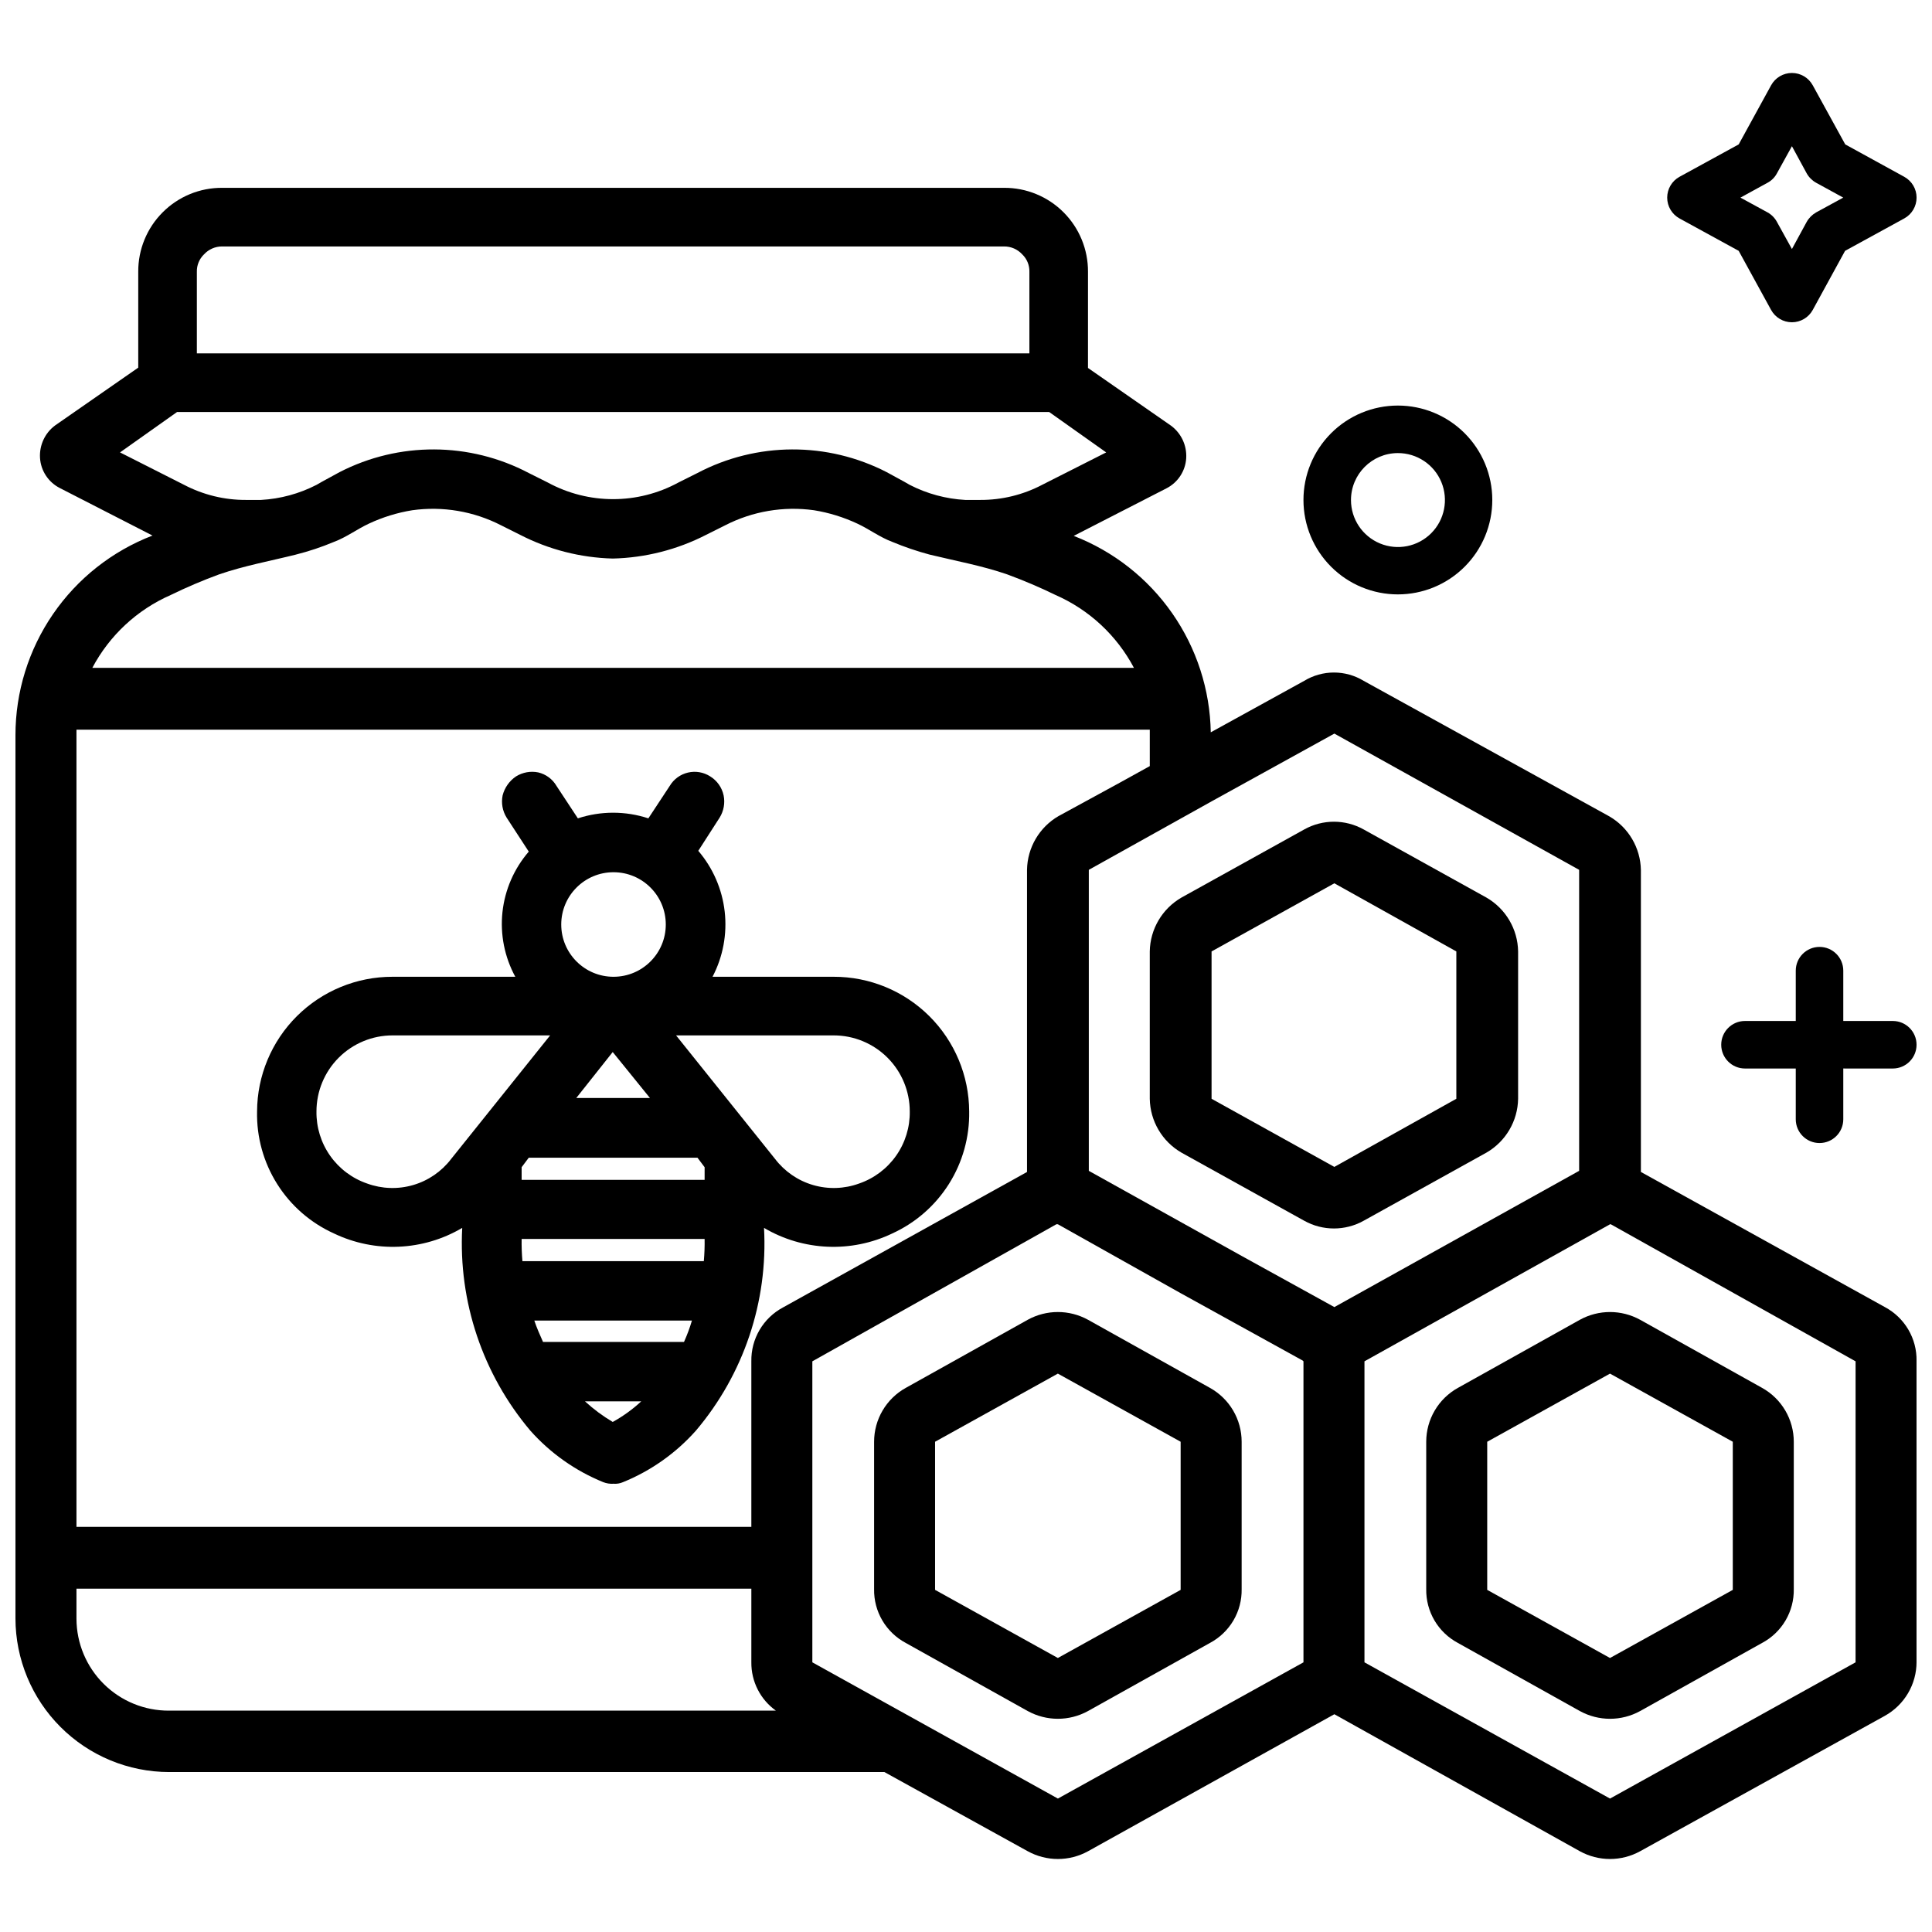 <?xml version="1.0" encoding="UTF-8"?>
<!-- Uploaded to: ICON Repo, www.iconrepo.com, Generator: ICON Repo Mixer Tools -->
<svg width="800px" height="800px" version="1.1" viewBox="144 144 512 512" xmlns="http://www.w3.org/2000/svg">
 <defs>
  <clipPath id="c">
   <path d="m148.09 193h503.81v444h-503.81z"/>
  </clipPath>
  <clipPath id="b">
   <path d="m600 394h51.902v53h-51.902z"/>
  </clipPath>
  <clipPath id="a">
   <path d="m585 163h66.902v67h-66.902z"/>
  </clipPath>
 </defs>
 <g clip-path="url(#c)">
  <path d="m643.51 490.39-64.656-35.812v-79.98c-0.098-5.902-3.285-11.324-8.398-14.273l-65.074-35.898c-2.371-1.441-5.098-2.203-7.871-2.203-2.777 0-5.5 0.762-7.875 2.203l-24.77 13.645c-0.195-11.301-3.758-22.289-10.227-31.562-6.465-9.273-15.551-16.406-26.09-20.496l24.562-12.594c3.035-1.547 5.031-4.578 5.246-7.981 0.203-3.356-1.293-6.59-3.988-8.605l-22.043-15.324 0.004-25.484c0.031-5.91-2.301-11.59-6.481-15.77-4.184-4.184-9.859-6.516-15.773-6.481h-207.19c-5.91-0.035-11.59 2.297-15.77 6.481-4.184 4.18-6.516 9.859-6.481 15.77v25.402l-22.043 15.324c-2.695 2.012-4.191 5.25-3.988 8.605 0.215 3.398 2.211 6.434 5.246 7.977l24.562 12.594c-10.691 4.117-19.883 11.375-26.363 20.816-6.484 9.445-9.953 20.633-9.953 32.086v234.06c0.012 10.797 4.305 21.148 11.941 28.781 7.633 7.637 17.984 11.93 28.781 11.941h189.56l37.996 20.992c4.969 2.731 10.988 2.731 15.957 0l65.285-36.316 65.074 36.316c4.969 2.731 10.984 2.731 15.953 0l64.867-35.895c2.543-1.418 4.664-3.484 6.141-5.996 1.477-2.508 2.254-5.367 2.254-8.281v-79.77c0.055-2.922-0.703-5.801-2.184-8.32-1.484-2.519-3.633-4.578-6.211-5.953zm-145.89-151.98 64.867 36.105v79.77l-64.867 36.105-24.352-13.434-40.723-22.672v-79.77l32.746-18.262zm-301.45-122.38c-0.047-1.734 0.641-3.414 1.891-4.617 1.238-1.352 2.992-2.117 4.828-2.102h207.19c1.836-0.016 3.59 0.75 4.828 2.102 1.254 1.203 1.938 2.883 1.891 4.617v21.621h-220.63zm-20.363 47.863 15.113-10.707h231.12l15.113 10.707-17.004 8.605h0.004c-5.051 2.644-10.672 4.016-16.375 3.988h-3.988c-5.125-0.285-10.129-1.641-14.695-3.988l-1.469-0.84-4.617-2.519c-15.758-8.121-34.484-8.043-50.172 0.211l-5.039 2.519c-10.797 5.879-23.84 5.879-34.637 0l-5.039-2.519c-15.688-8.254-34.414-8.332-50.168-0.211l-4.617 2.519-1.469 0.84h-0.004c-4.562 2.348-9.57 3.703-14.695 3.988h-3.988c-5.699 0.027-11.32-1.344-16.371-3.988zm13.434 37.785h0.004c4.172-2.035 8.449-3.856 12.805-5.457 6.719-2.309 13.645-3.57 20.363-5.246v-0.004c3.438-0.863 6.805-1.988 10.074-3.359 3.359-1.258 6.086-3.359 9.238-4.828 3.664-1.719 7.551-2.922 11.547-3.566 8.059-1.121 16.27 0.273 23.508 3.988l5.039 2.519c7.609 3.918 16.004 6.074 24.562 6.297 8.625-0.199 17.094-2.352 24.77-6.297l5.039-2.519c7.238-3.715 15.449-5.109 23.512-3.988 3.996 0.645 7.879 1.848 11.543 3.566 3.148 1.469 5.879 3.57 9.238 4.828 3.211 1.34 6.504 2.461 9.867 3.359 6.926 1.68 13.855 2.938 20.57 5.246v0.004c4.359 1.602 8.633 3.422 12.805 5.457 8.91 3.906 16.234 10.715 20.781 19.312h-276.04c4.547-8.598 11.871-15.406 20.781-19.312zm-24.977 140.02v-104.33h284.44v9.656l-7.977 4.41-16.164 8.816v-0.004c-5.113 2.953-8.301 8.371-8.395 14.277v80.062l-64.656 35.895c-2.582 1.375-4.731 3.438-6.211 5.953-1.484 2.519-2.238 5.402-2.188 8.324v43.875l-178.85-0.004zm24.559 155.64c-6.488 0.039-12.727-2.508-17.332-7.078-4.609-4.566-7.211-10.785-7.227-17.273v-7.977h178.85v19.523c-0.051 5.074 2.379 9.855 6.508 12.805zm235.53 23.301-65.074-36.105v-79.77l64.656-36.316h0.418l32.539 18.262 32.328 17.844 0.211 0.211v79.77zm211.39-36.105-65.074 36.105-65.074-36.105v-79.77l65.074-36.316h0.211l64.867 36.316z"/>
 </g>
 <path d="m562.69 493.75-32.328 18.055v-0.004c-2.547 1.418-4.664 3.484-6.141 5.996-1.477 2.508-2.258 5.367-2.258 8.281v39.047-0.004c-0.051 2.922 0.707 5.805 2.188 8.324 1.48 2.516 3.633 4.578 6.211 5.953l32.328 18.055v-0.004c4.969 2.731 10.984 2.731 15.953 0l32.328-18.055v0.004c2.578-1.375 4.731-3.438 6.211-5.953 1.48-2.519 2.238-5.402 2.188-8.324v-39.047 0.004c0-2.914-0.781-5.773-2.258-8.281-1.477-2.512-3.594-4.578-6.141-5.996l-32.328-18.055v0.004c-4.969-2.731-10.984-2.731-15.953 0zm40.516 32.328v39.254l-32.539 18.055-32.539-18.055v-39.254l32.539-18.055z"/>
 <path d="m457.1 449.46 32.539 18.055-0.004-0.004c4.894 2.731 10.852 2.731 15.746 0l32.539-18.055v0.004c5.113-2.953 8.301-8.371 8.395-14.277v-39.047 0.004c-0.094-5.902-3.281-11.324-8.395-14.273l-32.539-18.055c-4.894-2.731-10.852-2.731-15.746 0l-32.539 18.055h0.004c-5.113 2.949-8.301 8.371-8.398 14.273v39.047-0.004c0.098 5.906 3.285 11.324 8.398 14.277zm7.977-53.32 32.539-18.055 32.328 18.055v39.047l-32.328 18.055-32.539-18.055z"/>
 <path d="m464.65 511.8-32.328-18.055 0.004 0.004c-4.969-2.731-10.988-2.731-15.957 0l-32.328 18.055v-0.004c-2.543 1.418-4.664 3.484-6.141 5.996-1.477 2.508-2.254 5.367-2.254 8.281v39.047-0.004c-0.055 2.922 0.703 5.805 2.184 8.324 1.484 2.516 3.633 4.578 6.211 5.953l32.328 18.055v-0.004c4.969 2.731 10.988 2.731 15.957 0l32.328-18.055-0.004 0.004c2.582-1.375 4.731-3.438 6.215-5.953 1.48-2.519 2.238-5.402 2.184-8.324v-39.047 0.004c0-2.914-0.777-5.773-2.254-8.281-1.477-2.512-3.598-4.578-6.144-5.996zm-7.766 53.531-32.539 18.055-32.539-18.055v-39.254l32.539-18.055 32.539 18.055z"/>
 <path d="m380.48 470.87c6.172-2.82 11.387-7.383 15.004-13.125 3.617-5.742 5.477-12.418 5.359-19.203-0.039-9.488-3.84-18.574-10.57-25.266-6.731-6.688-15.84-10.438-25.328-10.422h-32.117c2.773-5.305 3.898-11.316 3.223-17.266-0.672-5.949-3.109-11.559-7-16.109l5.668-8.816c1.082-1.754 1.461-3.856 1.047-5.879-0.449-2.098-1.738-3.918-3.566-5.039-1.746-1.117-3.871-1.48-5.887-1.004-2.016 0.473-3.758 1.746-4.82 3.523l-5.668 8.605v0.004c-6.066-1.996-12.613-1.996-18.684 0l-5.668-8.605v-0.004c-1.055-1.797-2.797-3.086-4.828-3.566-2.019-0.414-4.121-0.035-5.879 1.047-1.766 1.188-3.035 2.981-3.566 5.039-0.41 2.023-0.035 4.125 1.051 5.879l5.879 9.027h-0.004c-3.898 4.508-6.328 10.098-6.969 16.023-0.637 5.926 0.551 11.906 3.402 17.141h-32.539c-9.488-0.016-18.598 3.734-25.328 10.422-6.727 6.691-10.527 15.777-10.566 25.266-0.148 6.793 1.703 13.477 5.324 19.223 3.617 5.75 8.848 10.305 15.035 13.105 10.871 5.215 23.629 4.664 34.008-1.469-1.031 19.559 5.422 38.773 18.055 53.738 5.309 5.969 11.914 10.637 19.312 13.645 0.867 0.34 1.801 0.484 2.727 0.422 0.863 0.066 1.727-0.078 2.519-0.422 7.398-3.008 14.004-7.676 19.312-13.645 12.664-14.945 19.125-34.176 18.055-53.738 10.379 6.133 23.137 6.684 34.008 1.469zm-15.535-52.48c5.344 0 10.473 2.125 14.25 5.902 3.781 3.781 5.902 8.906 5.902 14.25 0.062 4.195-1.203 8.301-3.617 11.734-2.414 3.43-5.848 6.012-9.816 7.371-3.918 1.43-8.191 1.57-12.195 0.398-4.004-1.168-7.527-3.59-10.059-6.906l-26.238-32.746zm-58.359-43.242c7.652 0 13.855 6.203 13.855 13.855s-6.203 13.852-13.855 13.852c-7.648 0-13.852-6.199-13.852-13.852s6.203-13.855 13.852-13.855zm9.656 59.828h-19.52l9.656-12.176zm-52.691 16.164h0.004c-2.531 3.316-6.055 5.738-10.059 6.906-4.004 1.172-8.277 1.031-12.195-0.398-3.969-1.359-7.402-3.941-9.816-7.371-2.414-3.434-3.68-7.539-3.617-11.734 0-5.344 2.125-10.469 5.902-14.25 3.781-3.777 8.906-5.902 14.25-5.902h41.773zm42.824 69.695 0.004-0.004c-2.633-1.559-5.094-3.391-7.348-5.457h14.902c-2.285 2.117-4.824 3.953-7.555 5.457zm18.895-21.203-37.363-0.004c-0.84-1.891-1.68-3.777-2.309-5.668l41.773 0.004c-0.574 1.934-1.273 3.824-2.102 5.664zm5.246-21.41-48.07-0.004c-0.168-1.953-0.238-3.918-0.207-5.879h48.492c0.031 1.961-0.035 3.926-0.211 5.879zm0.215-21.543h-48.492v-3.359l1.891-2.519 44.711 0.004 1.891 2.519z"/>
 <path d="m514.45 301.52c6.641 0 13.004-2.637 17.699-7.332 4.691-4.691 7.328-11.059 7.324-17.695 0-6.637-2.641-13.004-7.336-17.695-4.695-4.691-11.062-7.324-17.699-7.32-6.637 0.004-13.004 2.644-17.691 7.34-4.691 4.699-7.324 11.066-7.316 17.703 0.004 6.633 2.644 12.992 7.336 17.68 4.691 4.688 11.055 7.32 17.684 7.32zm0-37.449c5.039-0.008 9.586 3.019 11.52 7.672 1.93 4.648 0.871 10.008-2.688 13.57-3.559 3.566-8.914 4.637-13.566 2.711-4.656-1.926-7.691-6.469-7.691-11.504 0-6.867 5.562-12.438 12.426-12.449z"/>
 <g clip-path="url(#b)">
  <path d="m645.61 414.57h-13.121v-13.328c0-3.481-2.816-6.301-6.297-6.301-3.477 0-6.297 2.82-6.297 6.301v13.328h-13.457c-3.477 0-6.297 2.82-6.297 6.297 0 3.481 2.82 6.301 6.297 6.301h13.457v13.457-0.004c0 3.481 2.82 6.297 6.297 6.297 3.481 0 6.297-2.816 6.297-6.297v-13.457l13.121 0.004c3.477 0 6.297-2.82 6.297-6.301 0-3.477-2.82-6.297-6.297-6.297z"/>
 </g>
 <g clip-path="url(#a)">
  <path d="m589.09 201.89 15.68 8.586 8.586 15.66h0.004c1.105 2.016 3.219 3.269 5.519 3.269 2.297 0 4.414-1.254 5.519-3.269l8.566-15.66 15.68-8.586c2.016-1.105 3.269-3.219 3.269-5.519 0-2.297-1.254-4.414-3.269-5.519l-15.637-8.586-8.609-15.66c-1.105-2.016-3.223-3.269-5.519-3.269-2.301 0-4.414 1.254-5.519 3.269l-8.586 15.66-15.68 8.586h-0.004c-2.016 1.105-3.266 3.223-3.266 5.519 0 2.301 1.25 4.414 3.266 5.519zm23.344-9.469v0.004c1.055-0.57 1.918-1.438 2.477-2.5l3.969-7.18 3.906 7.18c0.582 1.051 1.449 1.914 2.496 2.5l7.199 3.945-7.199 3.926c-1.043 0.602-1.906 1.469-2.496 2.519l-3.906 7.18-3.969-7.18c-0.566-1.059-1.426-1.934-2.477-2.519l-7.199-3.926z"/>
 </g>
</svg>
